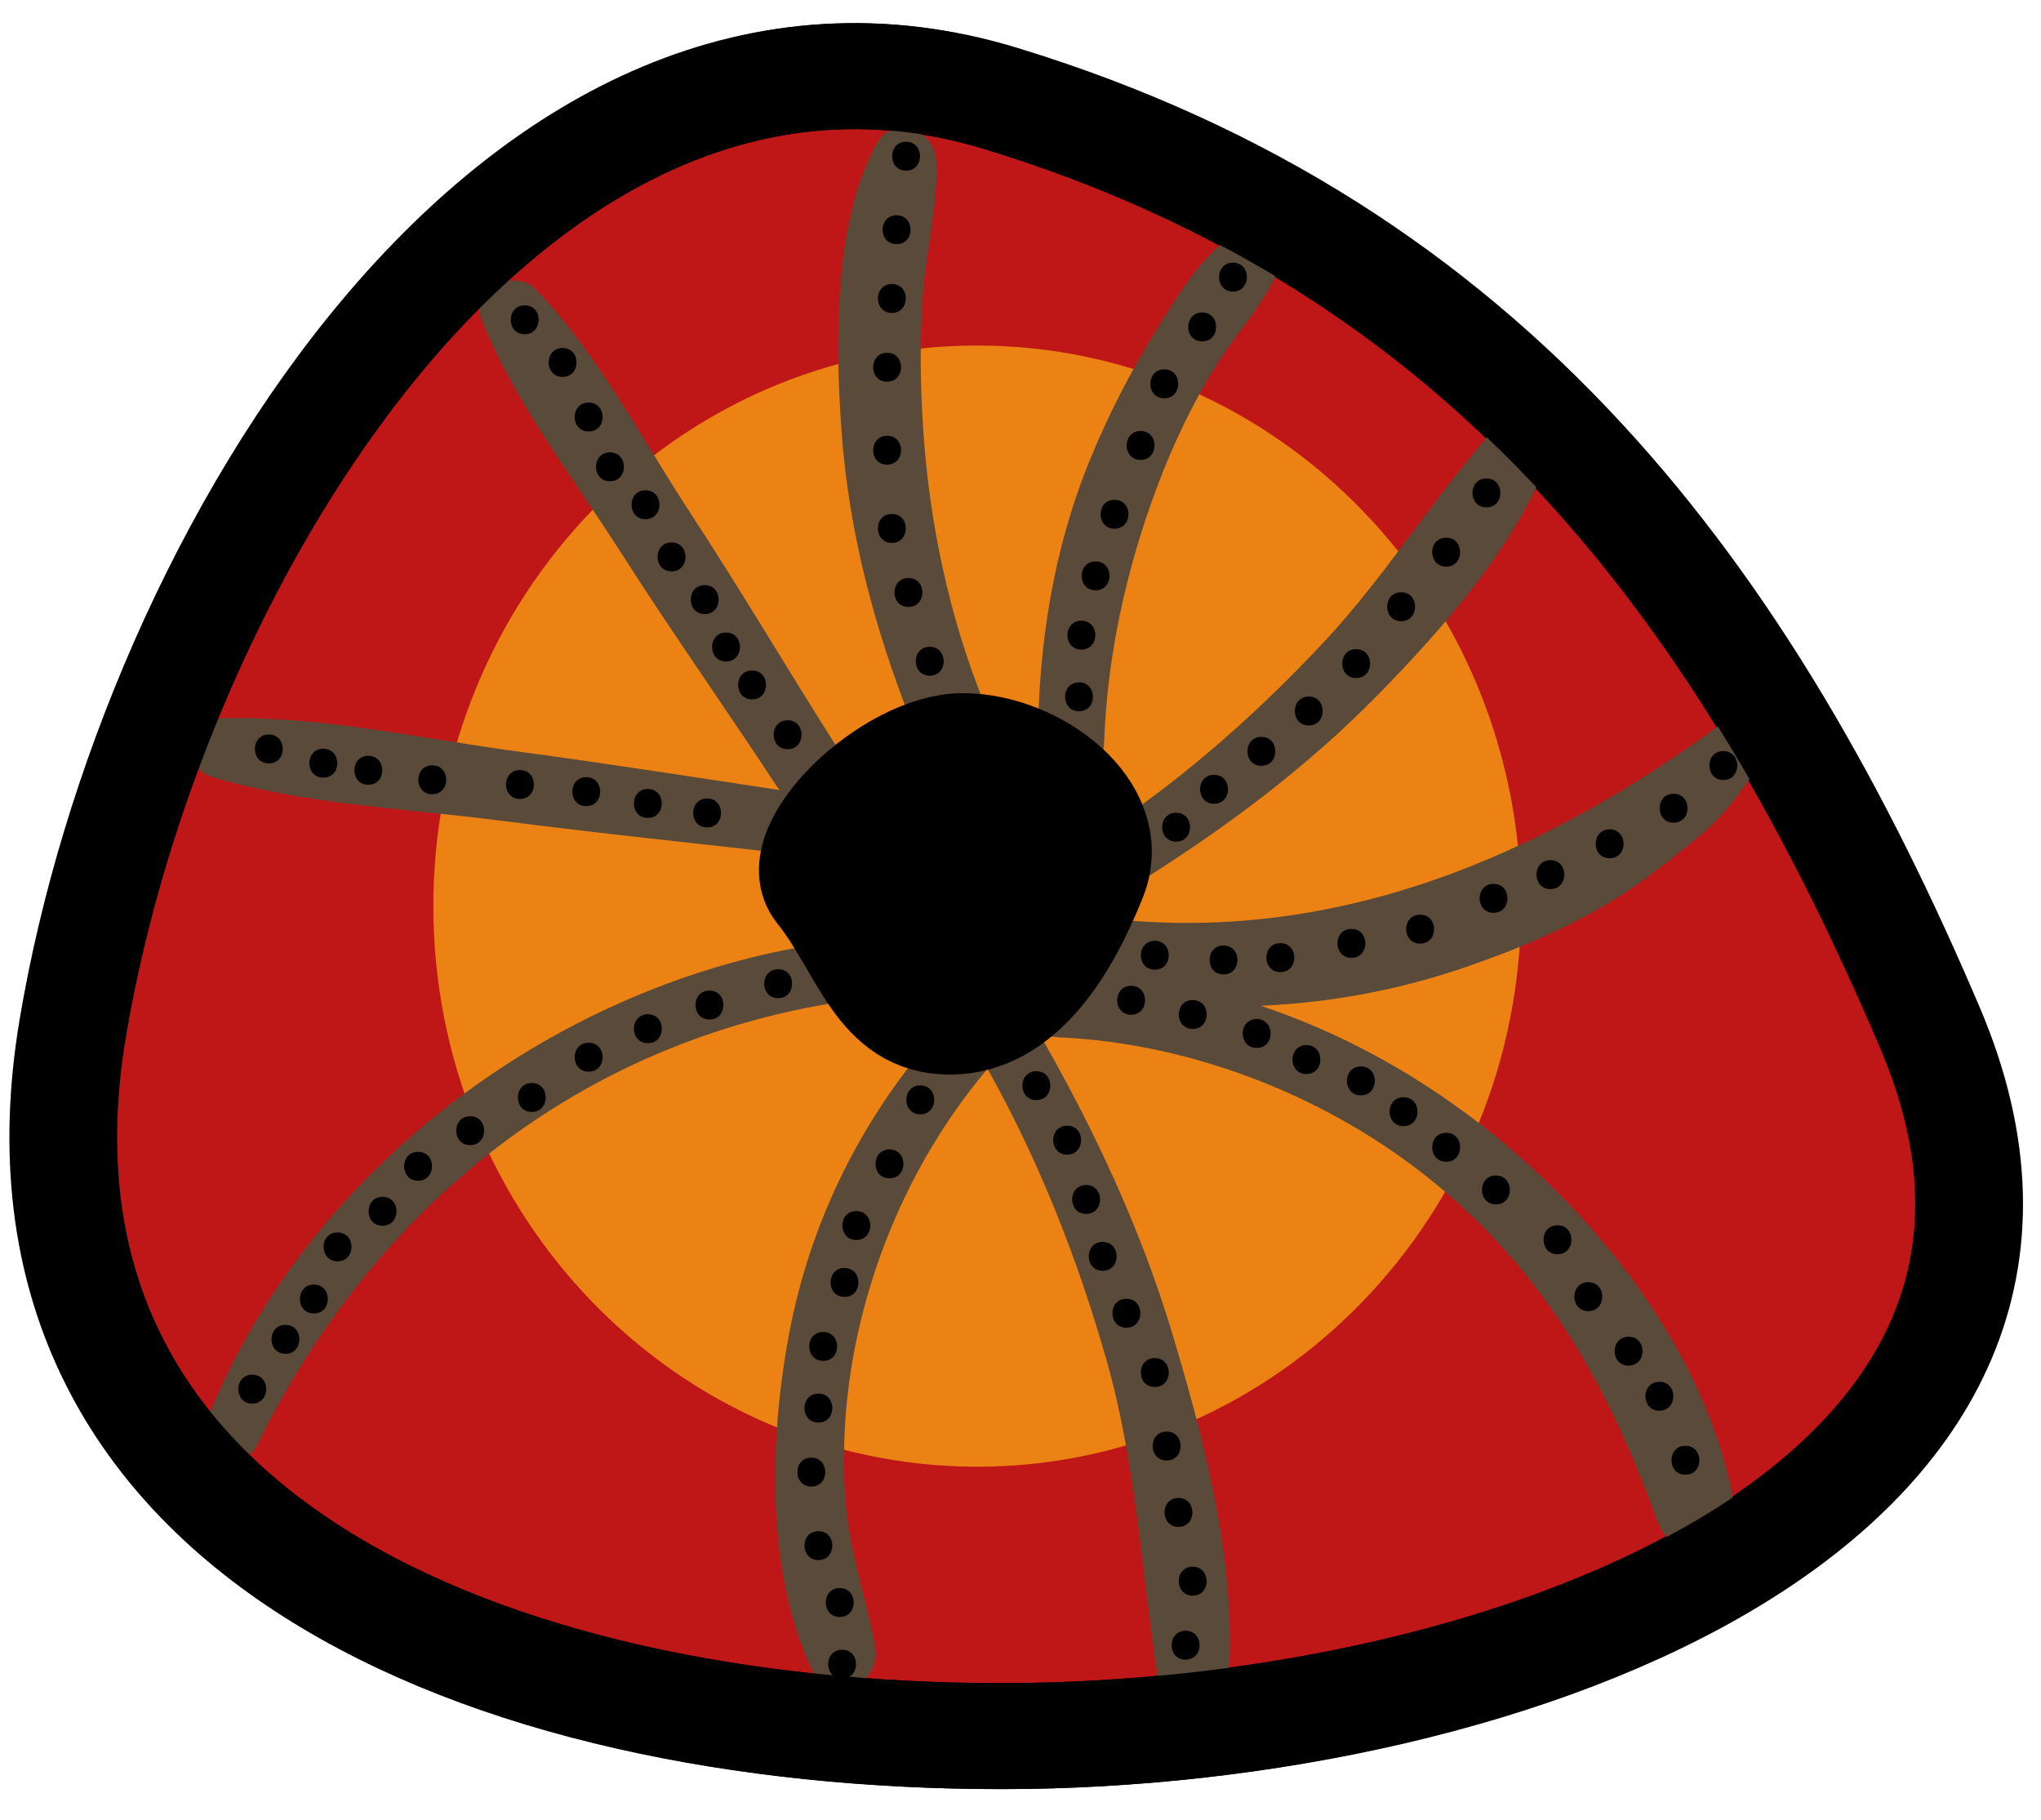 <svg xmlns="http://www.w3.org/2000/svg" xmlns:xlink="http://www.w3.org/1999/xlink" xmlns:serif="http://www.serif.com/" width="100%" height="100%" viewBox="0 0 212 189" xml:space="preserve" style="fill-rule:evenodd;clip-rule:evenodd;stroke-miterlimit:10;">    <g id="Artboard1" transform="matrix(0.967,0,0,0.944,-42.873,-43.69)">        <rect x="44.335" y="46.3" width="219.178" height="199.718" style="fill:none;"></rect>        <clipPath id="_clip1">            <rect x="44.335" y="46.3" width="219.178" height="199.718"></rect>        </clipPath>        <g clip-path="url(#_clip1)">            <g id="icon-security" transform="matrix(1.034,0,0,1.06,-6.285,-3.962)">                <path d="M56.419,154.117C64.698,104.867 102.948,42.383 152.894,57.642C203.851,73.209 230.373,109.539 249.369,154.117C270.257,203.134 206.176,227.592 152.894,227.592C99.612,227.592 47.586,206.662 56.419,154.117" style="fill:rgb(191,23,23);fill-rule:nonzero;"></path>                <path d="M56.419,154.117C64.698,104.867 102.948,42.383 152.894,57.642C203.851,73.209 230.373,109.539 249.369,154.117C270.257,203.134 206.176,227.592 152.894,227.592C99.612,227.592 47.586,206.662 56.419,154.117Z" style="fill:none;fill-rule:nonzero;stroke:black;stroke-width:11px;"></path>                <path d="M99.474,141.446C99.474,112.349 122.307,88.762 150.472,88.762C178.637,88.762 201.47,112.349 201.47,141.446C201.47,170.543 178.637,194.13 150.472,194.13C122.307,194.13 99.474,170.543 99.474,141.446" style="fill:rgb(235,130,19);fill-rule:nonzero;"></path>                <path d="M99.474,141.446C99.474,170.524 122.326,194.13 150.472,194.13C178.619,194.13 201.47,170.524 201.47,141.446C201.47,112.369 178.619,88.762 150.472,88.762C122.326,88.762 99.474,112.369 99.474,141.446Z" style="fill:none;stroke:rgb(235,130,19);stroke-width:11px;"></path>                <path d="M151.159,120.307C147.554,111.332 145.521,101.766 144.872,92.123C144.554,87.405 144.499,82.679 144.83,77.96C145.154,73.337 146.465,68.58 146.201,63.97C146.021,60.841 141.694,59.268 140.028,62.298C135.518,70.497 135.724,83.032 136.377,92.123C137.131,102.614 139.794,112.626 143.662,122.374C145.488,126.976 153.024,124.95 151.159,120.307" style="fill:rgb(89,74,57);fill-rule:nonzero;"></path>                <path d="M177.541,71.486C173.839,73.693 171.307,78.045 169.076,81.657C166.422,85.953 164.114,90.418 162.198,95.09C158.341,104.493 156.828,114.373 156.78,124.495C156.758,128.93 163.506,128.91 163.655,124.495C163.961,115.418 165.992,106.37 169.182,97.873C170.823,93.503 172.838,89.264 175.314,85.303C177.499,81.806 180.509,78.75 181.966,74.888C182.92,72.361 179.665,70.22 177.541,71.486" style="fill:rgb(89,74,57);fill-rule:nonzero;"></path>                <path d="M204.226,91.876C197.95,98.876 193.036,107.034 186.557,113.962C179.974,121.002 172.576,127.623 164.585,133.02C161.164,135.331 164.297,140.858 167.853,138.611C176.656,133.048 184.791,126.956 192.104,119.509C198.838,112.652 206.293,104.182 209.783,95.111C210.982,91.994 206.365,89.49 204.226,91.876" style="fill:rgb(89,74,57);fill-rule:nonzero;"></path>                <path d="M218.862,139.306C221.263,137.636 223.577,135.775 225.819,133.897C228.494,131.656 230.124,128.987 232.195,126.197C233.901,123.899 230.508,120.514 228.21,122.212C209.196,136.261 187.604,145.544 163.515,142.667C160.524,142.31 159.044,145.585 159.677,148.075C159.385,148.062 159.097,148.039 158.805,148.03C155.807,147.934 154.816,150.956 155.789,153.068C154.293,151.714 152.025,152.36 150.987,153.845C149.869,152.802 148.158,152.516 146.806,154.017C138.665,163.054 133.146,173.962 130.911,185.948C128.875,196.866 128.46,210.848 133.485,221.068C135.34,224.84 140.568,222.039 139.882,218.371C138.901,213.126 137.131,208.269 136.767,202.863C136.412,197.588 136.769,192.24 137.808,187.058C139.9,176.631 144.521,166.729 151.349,158.56C151.42,158.475 151.467,158.385 151.528,158.298C156.88,167.857 160.882,177.977 163.891,188.515C166.979,199.331 167.504,210.21 169.199,221.233C169.877,225.642 176.469,224.293 176.664,220.223C177.208,208.841 173.966,196.538 170.712,185.728C167.393,174.704 162.419,164.192 156.663,154.245C157.204,154.707 157.913,155.017 158.805,155.055C172.938,155.654 187.342,161.358 198.237,170.381C209.698,179.872 216.151,191.526 221.143,205.291C222.942,210.252 229.983,208.306 229.026,203.118C226.189,187.748 214.882,173.482 202.798,164.126C195.74,158.661 188.084,154.514 179.923,151.789C187.102,151.473 194.214,150.18 201.165,147.79C207.345,145.666 213.475,143.053 218.862,139.306" style="fill:rgb(89,74,57);fill-rule:nonzero;"></path>                <path d="M133.173,145.516C106.047,149.959 80.396,169.277 70.295,195.188C69.096,198.262 74.184,200.406 75.641,197.442C87.453,173.407 108.055,156.217 134.854,151.615C138.869,150.926 137.152,144.864 133.173,145.516" style="fill:rgb(89,74,57);fill-rule:nonzero;"></path>                <path d="M136.078,125.237C130.859,117.035 125.936,108.673 120.604,100.538C115.575,92.868 110.993,84.021 104.602,77.417C102.422,75.164 97.746,77.469 99.024,80.664C102.439,89.205 108.508,96.987 113.444,104.723C118.683,112.932 124.299,120.863 129.645,128.997C129.746,129.151 129.863,129.273 129.975,129.405C120.901,128.035 111.834,126.613 102.739,125.398C92.68,124.054 81.902,121.628 71.747,121.955C68.275,122.067 67.547,127.001 70.927,128.02C80.359,130.863 91.041,131.304 100.802,132.557C111.116,133.881 121.46,134.957 131.794,136.12C134.776,136.455 135.862,132.194 134.041,130.479C136.075,129.785 137.57,127.582 136.078,125.237" style="fill:rgb(89,74,57);fill-rule:nonzero;"></path>                <path d="M134.004,139.814C130.399,135.336 141.453,124.845 148.973,124.845C156.494,124.845 165.363,131.471 162.591,138.462C159.819,145.451 155.142,153.431 147.621,153.431C140.101,153.431 138.721,145.672 134.004,139.814" style="fill-rule:nonzero;"></path>                <path d="M134.004,139.814C130.399,135.336 141.453,124.845 148.973,124.845C156.494,124.845 165.363,131.471 162.591,138.462C159.819,145.451 155.142,153.431 147.621,153.431C140.101,153.431 138.721,145.672 134.004,139.814Z" style="fill:none;fill-rule:nonzero;stroke:black;stroke-width:11px;"></path>                <path d="M56.612,154.117C64.891,104.867 103.141,42.383 153.087,57.642C204.044,73.209 230.566,109.539 249.562,154.117C270.45,203.134 206.369,227.592 153.087,227.592C99.805,227.592 47.779,206.662 56.612,154.117Z" style="fill:none;fill-rule:nonzero;stroke:black;stroke-width:11px;"></path>                <path d="M76.885,126.634C78.815,126.634 78.819,123.634 76.885,123.634C74.955,123.634 74.951,126.634 76.885,126.634" style="fill-rule:nonzero;"></path>                <path d="M82.545,128.111C84.475,128.111 84.479,125.111 82.545,125.111C80.615,125.111 80.611,128.111 82.545,128.111" style="fill-rule:nonzero;"></path>                <path d="M87.221,128.849C89.151,128.849 89.155,125.849 87.221,125.849C85.291,125.849 85.287,128.849 87.221,128.849" style="fill-rule:nonzero;"></path>                <path d="M93.865,129.834C95.795,129.834 95.799,126.834 93.865,126.834C91.935,126.834 91.931,129.834 93.865,129.834" style="fill-rule:nonzero;"></path>                <path d="M102.97,130.326C104.9,130.326 104.904,127.326 102.97,127.326C101.04,127.326 101.036,130.326 102.97,130.326" style="fill-rule:nonzero;"></path>                <path d="M109.861,131.064C111.791,131.064 111.795,128.064 109.861,128.064C107.931,128.064 107.927,131.064 109.861,131.064" style="fill-rule:nonzero;"></path>                <path d="M116.259,132.294C118.189,132.294 118.193,129.294 116.259,129.294C114.329,129.294 114.325,132.294 116.259,132.294" style="fill-rule:nonzero;"></path>                <path d="M122.411,133.279C124.341,133.279 124.345,130.279 122.411,130.279C120.481,130.279 120.477,133.279 122.411,133.279" style="fill-rule:nonzero;"></path>                <path d="M130.778,125.158C132.708,125.158 132.712,122.158 130.778,122.158C128.848,122.158 128.844,125.158 130.778,125.158" style="fill-rule:nonzero;"></path>                <path d="M127.087,119.99C129.017,119.99 129.021,116.99 127.087,116.99C125.157,116.99 125.153,119.99 127.087,119.99" style="fill-rule:nonzero;"></path>                <path d="M124.38,116.053C126.31,116.053 126.314,113.053 124.38,113.053C122.45,113.053 122.446,116.053 124.38,116.053" style="fill-rule:nonzero;"></path>                <path d="M122.165,111.131C124.095,111.131 124.099,108.131 122.165,108.131C120.235,108.131 120.231,111.131 122.165,111.131" style="fill-rule:nonzero;"></path>                <path d="M118.72,106.701C120.65,106.701 120.654,103.701 118.72,103.701C116.79,103.701 116.786,106.701 118.72,106.701" style="fill-rule:nonzero;"></path>                <path d="M116.013,101.288C117.943,101.288 117.947,98.288 116.013,98.288C114.083,98.288 114.079,101.288 116.013,101.288" style="fill-rule:nonzero;"></path>                <path d="M112.322,97.35C114.252,97.35 114.256,94.35 112.322,94.35C110.392,94.35 110.388,97.35 112.322,97.35" style="fill-rule:nonzero;"></path>                <path d="M110.107,92.182C112.037,92.182 112.041,89.182 110.107,89.182C108.177,89.182 108.173,92.182 110.107,92.182" style="fill-rule:nonzero;"></path>                <path d="M107.4,86.522C109.33,86.522 109.334,83.522 107.4,83.522C105.47,83.522 105.466,86.522 107.4,86.522" style="fill-rule:nonzero;"></path>                <path d="M103.463,82.093C105.393,82.093 105.397,79.093 103.463,79.093C101.533,79.093 101.529,82.093 103.463,82.093" style="fill-rule:nonzero;"></path>                <path d="M145.543,117.529C147.473,117.529 147.477,114.529 145.543,114.529C143.613,114.529 143.609,117.529 145.543,117.529" style="fill-rule:nonzero;"></path>                <path d="M143.329,110.393C145.259,110.393 145.263,107.393 143.329,107.393C141.399,107.393 141.395,110.393 143.329,110.393" style="fill-rule:nonzero;"></path>                <path d="M141.606,103.748C143.536,103.748 143.54,100.748 141.606,100.748C139.676,100.748 139.672,103.748 141.606,103.748" style="fill-rule:nonzero;"></path>                <path d="M141.114,95.628C143.044,95.628 143.048,92.628 141.114,92.628C139.184,92.628 139.18,95.628 141.114,95.628" style="fill-rule:nonzero;"></path>                <path d="M141.114,87.015C143.044,87.015 143.048,84.015 141.114,84.015C139.184,84.015 139.18,87.015 141.114,87.015" style="fill-rule:nonzero;"></path>                <path d="M141.606,79.878C143.536,79.878 143.54,76.878 141.606,76.878C139.676,76.878 139.672,79.878 141.606,79.878" style="fill-rule:nonzero;"></path>                <path d="M142.098,72.742C144.028,72.742 144.032,69.742 142.098,69.742C140.168,69.742 140.164,72.742 142.098,72.742" style="fill-rule:nonzero;"></path>                <path d="M143.082,65.113C145.012,65.113 145.016,62.113 143.082,62.113C141.152,62.113 141.148,65.113 143.082,65.113" style="fill-rule:nonzero;"></path>                <path d="M161.047,121.221C162.977,121.221 162.981,118.221 161.047,118.221C159.117,118.221 159.113,121.221 161.047,121.221" style="fill-rule:nonzero;"></path>                <path d="M161.293,114.822C163.223,114.822 163.227,111.822 161.293,111.822C159.363,111.822 159.359,114.822 161.293,114.822" style="fill-rule:nonzero;"></path>                <path d="M162.769,108.67C164.699,108.67 164.703,105.67 162.769,105.67C160.839,105.67 160.835,108.67 162.769,108.67" style="fill-rule:nonzero;"></path>                <path d="M164.738,102.272C166.668,102.272 166.672,99.272 164.738,99.272C162.808,99.272 162.804,102.272 164.738,102.272" style="fill-rule:nonzero;"></path>                <path d="M167.445,95.135C169.375,95.135 169.379,92.135 167.445,92.135C165.515,92.135 165.511,95.135 167.445,95.135" style="fill-rule:nonzero;"></path>                <path d="M169.906,88.737C171.836,88.737 171.84,85.737 169.906,85.737C167.976,85.737 167.972,88.737 169.906,88.737" style="fill-rule:nonzero;"></path>                <path d="M173.843,82.831C175.773,82.831 175.777,79.831 173.843,79.831C171.913,79.831 171.909,82.831 173.843,82.831" style="fill-rule:nonzero;"></path>                <path d="M177.042,77.663C178.972,77.663 178.976,74.663 177.042,74.663C175.112,74.663 175.108,77.663 177.042,77.663" style="fill-rule:nonzero;"></path>                <path d="M171.136,134.755C173.066,134.755 173.07,131.755 171.136,131.755C169.206,131.755 169.202,134.755 171.136,134.755" style="fill-rule:nonzero;"></path>                <path d="M175.074,130.818C177.004,130.818 177.008,127.818 175.074,127.818C173.144,127.818 173.14,130.818 175.074,130.818" style="fill-rule:nonzero;"></path>                <path d="M179.995,126.881C181.925,126.881 181.929,123.881 179.995,123.881C178.065,123.881 178.061,126.881 179.995,126.881" style="fill-rule:nonzero;"></path>                <path d="M184.917,122.697C186.847,122.697 186.851,119.697 184.917,119.697C182.987,119.697 182.983,122.697 184.917,122.697" style="fill-rule:nonzero;"></path>                <path d="M189.839,117.775C191.769,117.775 191.773,114.775 189.839,114.775C187.909,114.775 187.905,117.775 189.839,117.775" style="fill-rule:nonzero;"></path>                <path d="M194.514,111.869C196.444,111.869 196.448,108.869 194.514,108.869C192.584,108.869 192.58,111.869 194.514,111.869" style="fill-rule:nonzero;"></path>                <path d="M199.19,106.209C201.12,106.209 201.124,103.209 199.19,103.209C197.26,103.209 197.256,106.209 199.19,106.209" style="fill-rule:nonzero;"></path>                <path d="M203.374,100.057C205.304,100.057 205.308,97.057 203.374,97.057C201.444,97.057 201.44,100.057 203.374,100.057" style="fill-rule:nonzero;"></path>                <path d="M168.922,148.044C170.852,148.044 170.856,145.044 168.922,145.044C166.992,145.044 166.988,148.044 168.922,148.044" style="fill-rule:nonzero;"></path>                <path d="M166.461,152.72C168.391,152.72 168.395,149.72 166.461,149.72C164.531,149.72 164.527,152.72 166.461,152.72" style="fill-rule:nonzero;"></path>                <path d="M172.859,154.196C174.789,154.196 174.793,151.196 172.859,151.196C170.929,151.196 170.925,154.196 172.859,154.196" style="fill-rule:nonzero;"></path>                <path d="M179.503,156.165C181.433,156.165 181.437,153.165 179.503,153.165C177.573,153.165 177.569,156.165 179.503,156.165" style="fill-rule:nonzero;"></path>                <path d="M176.058,148.536C177.988,148.536 177.992,145.536 176.058,145.536C174.128,145.536 174.124,148.536 176.058,148.536" style="fill-rule:nonzero;"></path>                <path d="M181.964,148.29C183.894,148.29 183.898,145.29 181.964,145.29C180.034,145.29 180.03,148.29 181.964,148.29" style="fill-rule:nonzero;"></path>                <path d="M189.347,146.814C191.277,146.814 191.281,143.814 189.347,143.814C187.417,143.814 187.413,146.814 189.347,146.814" style="fill-rule:nonzero;"></path>                <path d="M196.483,145.337C198.413,145.337 198.417,142.337 196.483,142.337C194.553,142.337 194.549,145.337 196.483,145.337" style="fill-rule:nonzero;"></path>                <path d="M204.112,142.138C206.042,142.138 206.046,139.138 204.112,139.138C202.182,139.138 202.178,142.138 204.112,142.138" style="fill-rule:nonzero;"></path>                <path d="M210.018,139.677C211.948,139.677 211.952,136.677 210.018,136.677C208.088,136.677 208.084,139.677 210.018,139.677" style="fill-rule:nonzero;"></path>                <path d="M216.17,136.478C218.1,136.478 218.104,133.478 216.17,133.478C214.24,133.478 214.236,136.478 216.17,136.478" style="fill-rule:nonzero;"></path>                <path d="M222.814,132.787C224.744,132.787 224.748,129.787 222.814,129.787C220.884,129.787 220.88,132.787 222.814,132.787" style="fill-rule:nonzero;"></path>                <path d="M227.982,128.357C229.912,128.357 229.916,125.357 227.982,125.357C226.052,125.357 226.048,128.357 227.982,128.357" style="fill-rule:nonzero;"></path>                <path d="M184.671,158.872C186.601,158.872 186.605,155.872 184.671,155.872C182.741,155.872 182.737,158.872 184.671,158.872" style="fill-rule:nonzero;"></path>                <path d="M190.331,161.087C192.261,161.087 192.265,158.087 190.331,158.087C188.401,158.087 188.397,161.087 190.331,161.087" style="fill-rule:nonzero;"></path>                <path d="M194.761,164.286C196.691,164.286 196.695,161.286 194.761,161.286C192.831,161.286 192.827,164.286 194.761,164.286" style="fill-rule:nonzero;"></path>                <path d="M199.19,167.977C201.12,167.977 201.124,164.977 199.19,164.977C197.26,164.977 197.256,167.977 199.19,167.977" style="fill-rule:nonzero;"></path>                <path d="M204.358,172.406C206.288,172.406 206.292,169.406 204.358,169.406C202.428,169.406 202.424,172.406 204.358,172.406" style="fill-rule:nonzero;"></path>                <path d="M210.756,177.574C212.686,177.574 212.69,174.574 210.756,174.574C208.826,174.574 208.822,177.574 210.756,177.574" style="fill-rule:nonzero;"></path>                <path d="M213.955,183.48C215.885,183.48 215.889,180.48 213.955,180.48C212.025,180.48 212.021,183.48 213.955,183.48" style="fill-rule:nonzero;"></path>                <path d="M218.139,189.14C220.069,189.14 220.073,186.14 218.139,186.14C216.209,186.14 216.205,189.14 218.139,189.14" style="fill-rule:nonzero;"></path>                <path d="M221.338,193.816C223.268,193.816 223.272,190.816 221.338,190.816C219.408,190.816 219.404,193.816 221.338,193.816" style="fill-rule:nonzero;"></path>                <path d="M224.045,200.46C225.975,200.46 225.979,197.46 224.045,197.46C222.115,197.46 222.111,200.46 224.045,200.46" style="fill-rule:nonzero;"></path>                <path d="M156.617,161.579C158.547,161.579 158.551,158.579 156.617,158.579C154.687,158.579 154.683,161.579 156.617,161.579" style="fill-rule:nonzero;"></path>                <path d="M159.816,167.239C161.746,167.239 161.75,164.239 159.816,164.239C157.886,164.239 157.882,167.239 159.816,167.239" style="fill-rule:nonzero;"></path>                <path d="M161.785,173.391C163.715,173.391 163.719,170.391 161.785,170.391C159.855,170.391 159.851,173.391 161.785,173.391" style="fill-rule:nonzero;"></path>                <path d="M163.508,179.297C165.438,179.297 165.442,176.297 163.508,176.297C161.578,176.297 161.574,179.297 163.508,179.297" style="fill-rule:nonzero;"></path>                <path d="M165.968,185.203C167.898,185.203 167.902,182.203 165.968,182.203C164.038,182.203 164.034,185.203 165.968,185.203" style="fill-rule:nonzero;"></path>                <path d="M168.922,191.355C170.852,191.355 170.856,188.355 168.922,188.355C166.992,188.355 166.988,191.355 168.922,191.355" style="fill-rule:nonzero;"></path>                <path d="M170.152,198.984C172.082,198.984 172.086,195.984 170.152,195.984C168.222,195.984 168.218,198.984 170.152,198.984" style="fill-rule:nonzero;"></path>                <path d="M171.382,205.874C173.312,205.874 173.316,202.874 171.382,202.874C169.452,202.874 169.448,205.874 171.382,205.874" style="fill-rule:nonzero;"></path>                <path d="M172.859,213.011C174.789,213.011 174.793,210.011 172.859,210.011C170.929,210.011 170.925,213.011 172.859,213.011" style="fill-rule:nonzero;"></path>                <path d="M172.121,219.655C174.051,219.655 174.055,216.655 172.121,216.655C170.191,216.655 170.187,219.655 172.121,219.655" style="fill-rule:nonzero;"></path>                <path d="M129.794,150.997C131.724,150.997 131.728,147.997 129.794,147.997C127.864,147.997 127.86,150.997 129.794,150.997" style="fill-rule:nonzero;"></path>                <path d="M122.657,153.212C124.587,153.212 124.591,150.212 122.657,150.212C120.727,150.212 120.723,153.212 122.657,153.212" style="fill-rule:nonzero;"></path>                <path d="M116.259,155.673C118.189,155.673 118.193,152.673 116.259,152.673C114.329,152.673 114.325,155.673 116.259,155.673" style="fill-rule:nonzero;"></path>                <path d="M110.107,158.626C112.037,158.626 112.041,155.626 110.107,155.626C108.177,155.626 108.173,158.626 110.107,158.626" style="fill-rule:nonzero;"></path>                <path d="M104.201,162.809C106.131,162.809 106.135,159.809 104.201,159.809C102.271,159.809 102.267,162.809 104.201,162.809" style="fill-rule:nonzero;"></path>                <path d="M97.803,166.254C99.733,166.254 99.737,163.254 97.803,163.254C95.873,163.254 95.869,166.254 97.803,166.254" style="fill-rule:nonzero;"></path>                <path d="M92.389,169.946C94.319,169.946 94.323,166.946 92.389,166.946C90.459,166.946 90.455,169.946 92.389,169.946" style="fill-rule:nonzero;"></path>                <path d="M88.697,174.621C90.627,174.621 90.631,171.621 88.697,171.621C86.767,171.621 86.763,174.621 88.697,174.621" style="fill-rule:nonzero;"></path>                <path d="M84.022,178.313C85.952,178.313 85.956,175.313 84.022,175.313C82.092,175.313 82.088,178.313 84.022,178.313" style="fill-rule:nonzero;"></path>                <path d="M81.561,183.726C83.491,183.726 83.495,180.726 81.561,180.726C79.631,180.726 79.627,183.726 81.561,183.726" style="fill-rule:nonzero;"></path>                <path d="M78.608,187.91C80.538,187.91 80.542,184.91 78.608,184.91C76.678,184.91 76.674,187.91 78.608,187.91" style="fill-rule:nonzero;"></path>                <path d="M75.163,193.078C77.093,193.078 77.097,190.078 75.163,190.078C73.233,190.078 73.229,193.078 75.163,193.078" style="fill-rule:nonzero;"></path>                <path d="M144.559,163.055C146.489,163.055 146.493,160.055 144.559,160.055C142.629,160.055 142.625,163.055 144.559,163.055" style="fill-rule:nonzero;"></path>                <path d="M141.36,169.7C143.29,169.7 143.294,166.7 141.36,166.7C139.43,166.7 139.426,169.7 141.36,169.7" style="fill-rule:nonzero;"></path>                <path d="M137.915,176.098C139.845,176.098 139.849,173.098 137.915,173.098C135.985,173.098 135.981,176.098 137.915,176.098" style="fill-rule:nonzero;"></path>                <path d="M136.684,182.004C138.614,182.004 138.618,179.004 136.684,179.004C134.754,179.004 134.75,182.004 136.684,182.004" style="fill-rule:nonzero;"></path>                <path d="M134.469,188.648C136.399,188.648 136.403,185.648 134.469,185.648C132.539,185.648 132.535,188.648 134.469,188.648" style="fill-rule:nonzero;"></path>                <path d="M133.977,195.046C135.907,195.046 135.911,192.046 133.977,192.046C132.047,192.046 132.043,195.046 133.977,195.046" style="fill-rule:nonzero;"></path>                <path d="M133.239,201.691C135.169,201.691 135.173,198.691 133.239,198.691C131.309,198.691 131.305,201.691 133.239,201.691" style="fill-rule:nonzero;"></path>                <path d="M133.977,209.319C135.907,209.319 135.911,206.319 133.977,206.319C132.047,206.319 132.043,209.319 133.977,209.319" style="fill-rule:nonzero;"></path>                <path d="M136.192,215.226C138.122,215.226 138.126,212.226 136.192,212.226C134.262,212.226 134.258,215.226 136.192,215.226" style="fill-rule:nonzero;"></path>                <path d="M136.438,221.624C138.368,221.624 138.372,218.624 136.438,218.624C134.508,218.624 134.504,221.624 136.438,221.624" style="fill-rule:nonzero;"></path>            </g>        </g>    </g></svg>